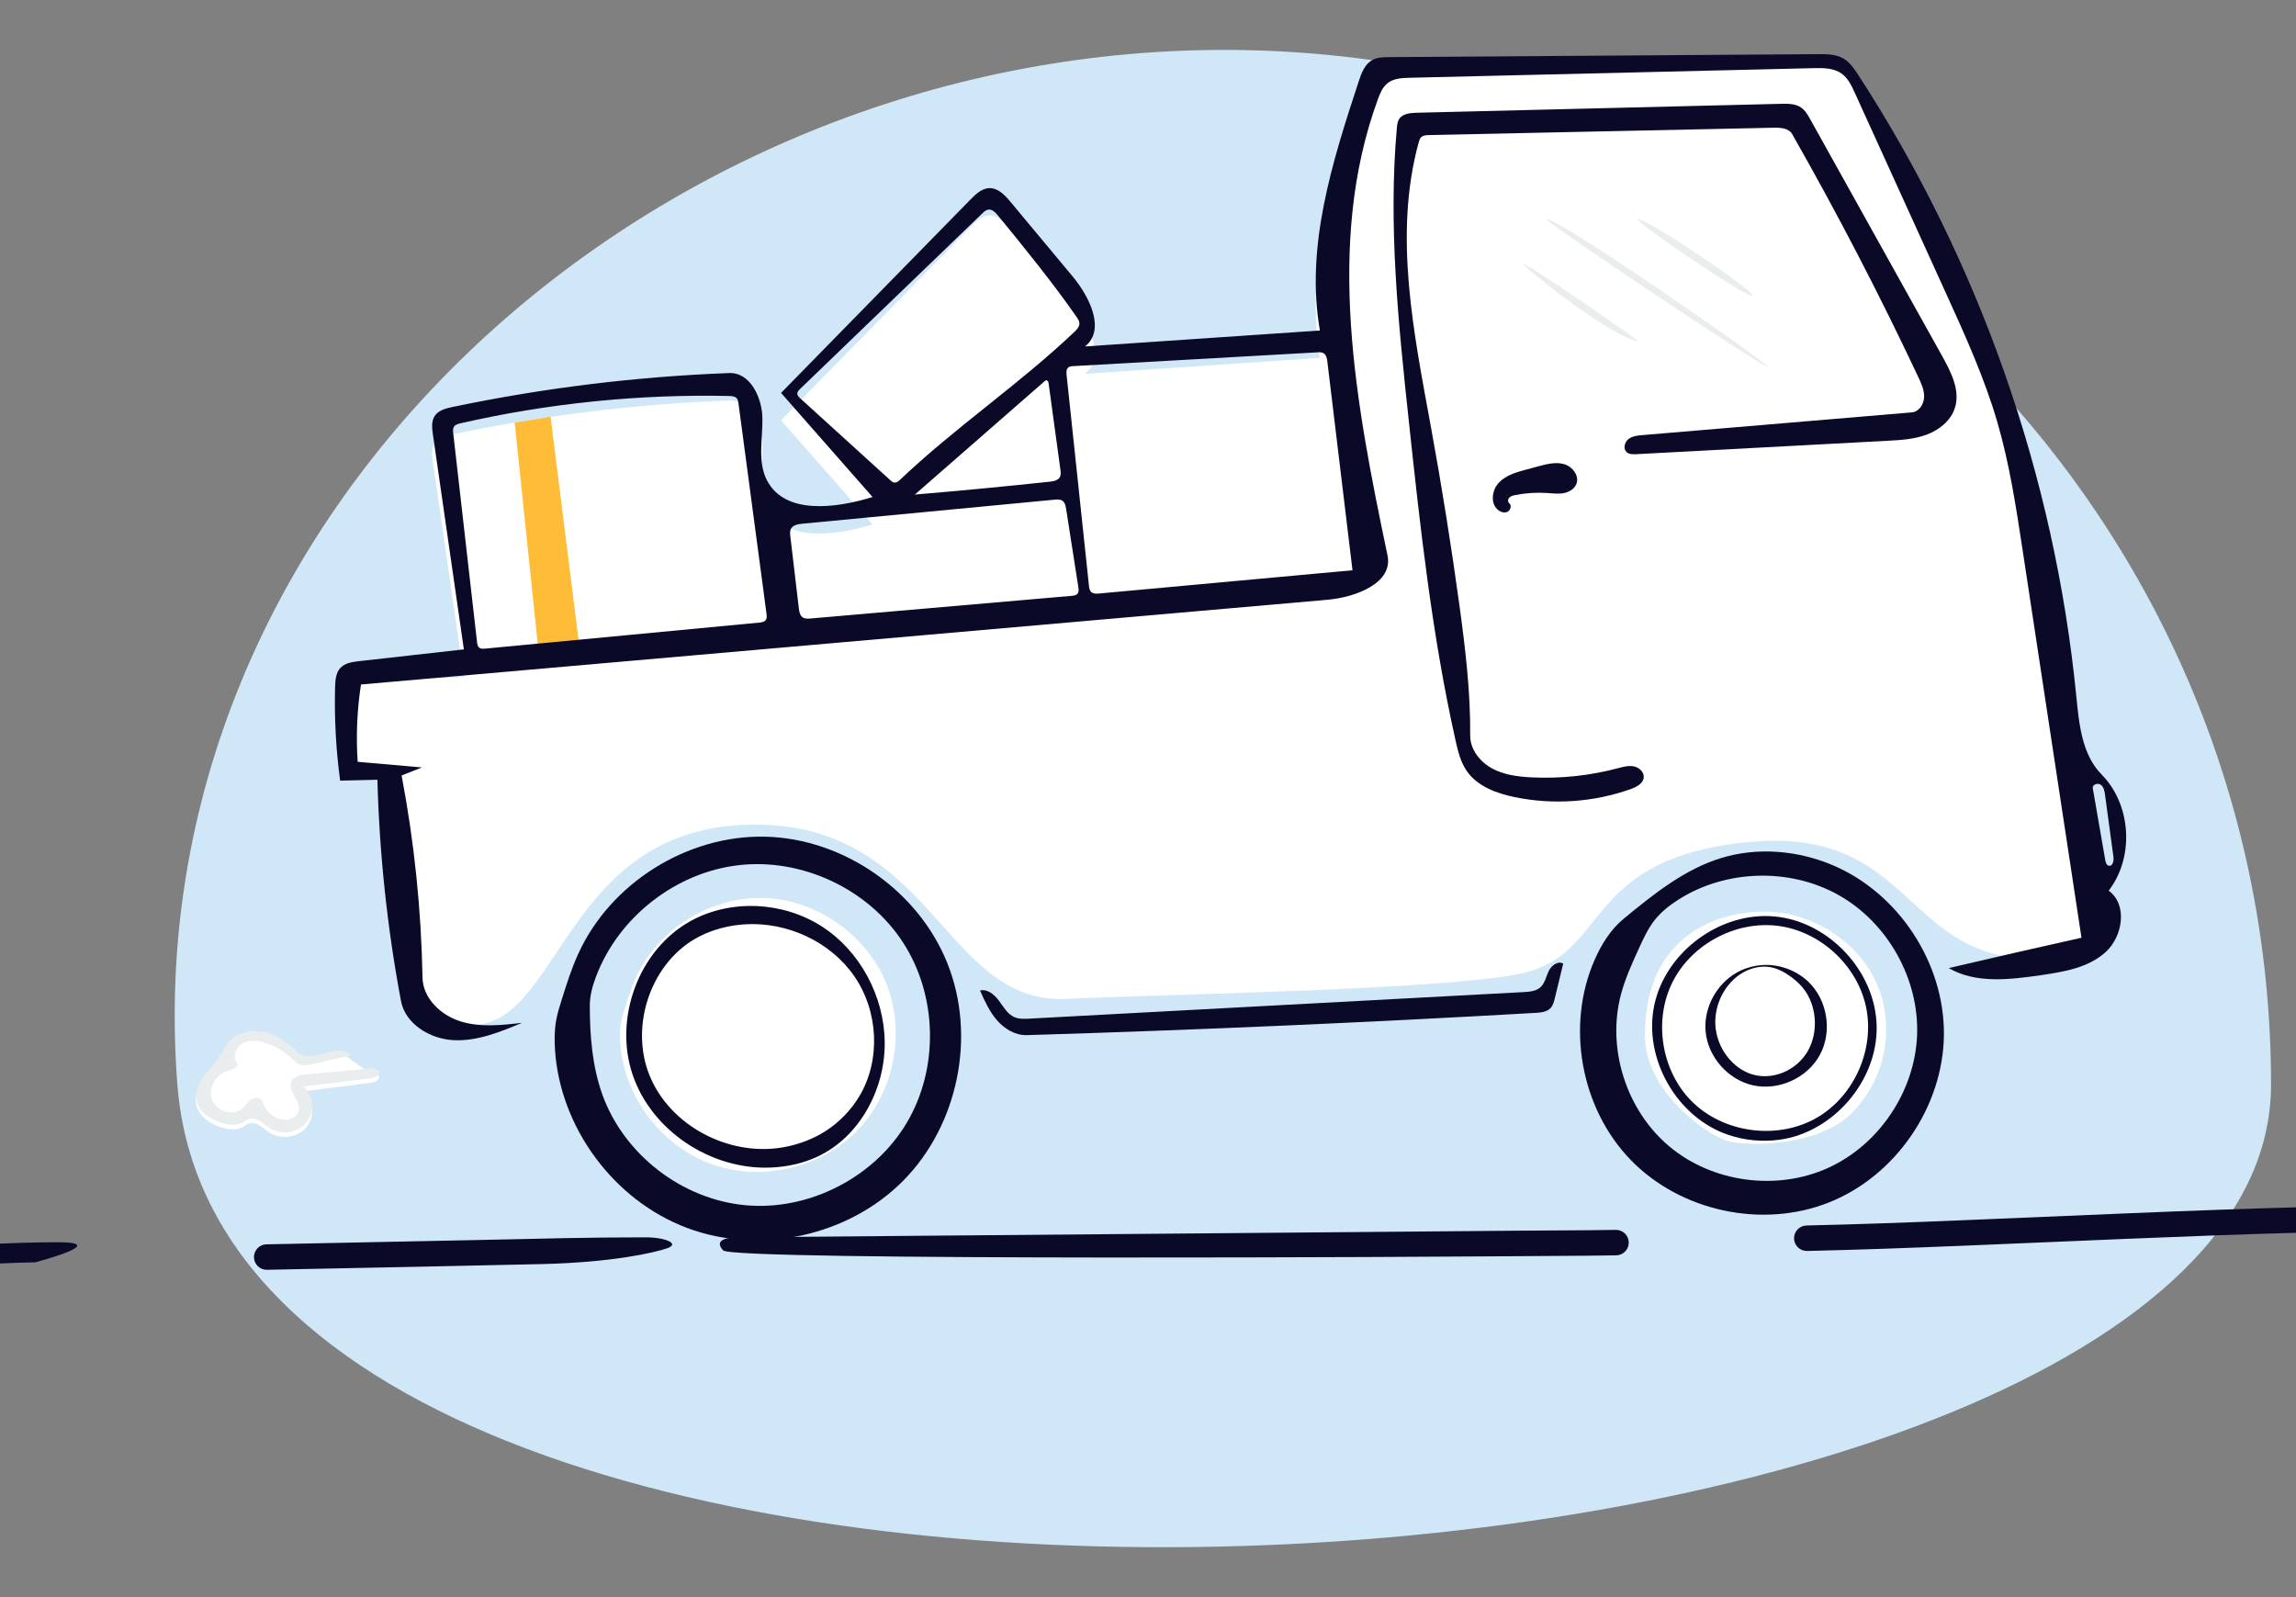 <svg width="92" height="64" viewBox="0 0 92 64" fill="none" xmlns="http://www.w3.org/2000/svg">
<rect x="0" y="0" width="92" height="64" fill="#808080" stroke="none"/>
<g clip-path="url(#clip0)">
<path fill-rule="evenodd" clip-rule="evenodd" d="M91 43.461C91 20.563 72.22 2 49.053 2C25.887 2 5.333 20.602 7.107 43.461C9.222 70.707 91 65.517 91 43.461Z" fill="#CFE7F6"/>
<path d="M14.825 43.003C14.967 42.991 15.153 43.005 15.193 43.142C15.194 43.308 14.985 43.377 14.821 43.397C13.936 43.507 13.051 43.617 12.166 43.727C12.578 44.076 12.618 44.769 12.27 45.181C11.922 45.593 11.257 45.678 10.802 45.389C10.65 45.292 10.521 45.161 10.361 45.078C10.201 44.995 9.99 44.971 9.852 45.086C9.54 45.346 9.068 45.276 8.694 45.116C8.324 44.958 7.958 44.687 7.872 44.294C7.786 43.903 7.999 43.51 8.251 43.2C8.503 42.89 8.808 42.609 8.959 42.24C9.181 41.697 9.837 41.428 10.418 41.504C10.999 41.581 11.508 41.934 11.931 42.34C12.203 42.601 12.645 42.499 13.005 42.386C13.365 42.273 13.818 42.19 14.07 42.471" fill="white"/>
<path fill-rule="evenodd" clip-rule="evenodd" d="M65.912 41.481C65.912 37.42 68.913 36.485 70.817 36.533C72.721 36.581 74.537 37.807 75.244 39.517C75.951 41.226 75.511 43.322 74.173 44.633C72.835 45.944 70.011 45.96 69.197 45.713C68.383 45.466 65.912 43.747 65.912 41.481Z" fill="white"/>
<path fill-rule="evenodd" clip-rule="evenodd" d="M70.58 38.674C71.263 38.619 71.965 38.869 72.461 39.342C73.229 40.076 73.428 41.338 72.922 42.272C72.416 43.206 71.25 43.728 70.216 43.485C69.231 43.254 68.442 42.352 68.344 41.345C68.246 40.338 68.847 39.3 69.768 38.883C70.024 38.768 70.3 38.697 70.58 38.674M71.766 39.146C71.524 38.969 71.258 38.82 70.971 38.763C70.644 38.697 70.301 38.755 69.994 38.893C69.214 39.246 68.683 40.161 68.734 41.073C68.784 41.985 69.418 42.827 70.236 43.06C71.053 43.292 71.992 42.893 72.438 42.117C72.884 41.341 72.797 40.25 72.23 39.572C72.094 39.409 71.934 39.27 71.766 39.146V39.146Z" fill="#0A0A28"/>
<path fill-rule="evenodd" clip-rule="evenodd" d="M24.851 41.771C24.834 41.507 24.836 41.239 24.883 40.979C24.918 40.781 24.979 40.588 25.04 40.397C25.17 39.983 25.301 39.569 25.48 39.174C26.358 37.24 28.457 35.929 30.581 35.984C32.705 36.039 34.731 37.454 35.519 39.427C36.308 41.4 35.816 43.818 34.325 45.331C32.833 46.843 30.425 47.369 28.437 46.62C26.449 45.871 24.987 43.892 24.851 41.771" fill="white"/>
<path fill-rule="evenodd" clip-rule="evenodd" d="M30.549 17.867C30.56 18.707 30.345 19.605 30.734 20.35C31.454 21.73 33.475 21.473 34.962 21.015C33.74 19.624 32.518 18.233 31.296 16.842C33.827 14.257 36.359 11.672 38.89 9.088C39.102 8.872 39.345 8.642 39.647 8.636C39.995 8.629 40.267 8.92 40.489 9.187C41.319 10.182 42.148 11.177 42.977 12.171C43.66 12.991 44.311 14.318 43.474 14.98C46.612 14.768 49.749 14.555 52.886 14.342C52.299 10.986 53.378 6.856 54.444 3.621C54.55 3.298 54.679 2.948 54.973 2.779C55.18 2.661 55.43 2.656 55.667 2.654C61.395 2.615 67.123 2.575 72.851 2.536C73.198 2.533 73.564 2.536 73.864 2.71C74.121 2.86 74.294 3.117 74.457 3.367C79.302 10.817 82.328 20.173 83.198 29.017C83.307 30.127 84.728 38.071 83.198 38.307C75.907 39.429 77.336 32.822 69.637 33.788C63.311 34.583 64.506 38.307 60.85 39.033C57.565 39.684 46.362 39.846 42.731 40.028C37.749 40.278 37.397 32.746 29.81 33.053C22.223 33.358 22.397 41.973 18.31 40.987C18.14 40.946 16.289 39.869 16.247 39.74C15.645 37.879 15.194 31.066 15.194 31.066L13.767 30.749C13.767 30.749 13.662 27.232 13.767 27.12C13.951 26.922 17.186 27.277 18.585 27.12C18.172 24.248 17.758 21.377 17.345 18.505C17.309 18.257 17.278 17.985 17.413 17.774C17.563 17.539 17.864 17.461 18.136 17.404C21.784 16.642 25.495 16.188 29.219 16.047C30.058 16.015 30.538 17.027 30.549 17.867Z" fill="white"/>
<path fill-rule="evenodd" clip-rule="evenodd" d="M23.189 25.701L21.547 25.818L20.624 16.936L22.061 16.699L23.189 25.701Z" fill="#FFBC36"/>
<path fill-rule="evenodd" clip-rule="evenodd" d="M61.965 8.783C62.41 8.697 70.94 14.617 70.852 14.713C70.763 14.809 61.789 8.817 61.965 8.783Z" fill="#EAEDEE"/>
<path fill-rule="evenodd" clip-rule="evenodd" d="M65.623 8.783C65.968 8.722 70.34 11.677 70.219 11.85C70.097 12.022 65.403 8.822 65.623 8.783Z" fill="#EAEDEE"/>
<path fill-rule="evenodd" clip-rule="evenodd" d="M61.05 10.612C60.885 10.319 65.777 13.704 65.646 13.679C64.385 13.432 61.099 10.698 61.05 10.612Z" fill="#EAEDEE"/>
<path fill-rule="evenodd" clip-rule="evenodd" d="M60.472 20.163C60.579 20.247 60.535 20.44 60.414 20.504C60.293 20.567 60.139 20.525 60.032 20.44C59.709 20.184 59.776 19.641 60.058 19.342C60.341 19.042 60.76 18.923 61.158 18.816C61.323 18.772 61.488 18.727 61.653 18.683C61.99 18.593 62.348 18.502 62.682 18.602C63.016 18.702 63.294 19.073 63.164 19.396C63.083 19.6 62.867 19.723 62.651 19.762C62.435 19.801 62.214 19.771 61.995 19.756C61.565 19.727 61.131 19.755 60.709 19.84C60.626 19.857 60.539 19.878 60.479 19.938C60.42 19.998 60.406 20.11 60.472 20.163Z" fill="#0A0A28"/>
<path fill-rule="evenodd" clip-rule="evenodd" d="M62.637 38.613C62.525 39.075 62.413 39.537 62.302 39.999C62.268 40.14 62.23 40.288 62.131 40.395C61.983 40.553 61.745 40.575 61.529 40.588C54.739 40.977 47.943 41.274 41.145 41.48C40.685 41.494 40.252 41.232 39.95 40.885C39.648 40.538 39.456 40.111 39.269 39.691C39.566 39.62 39.848 39.856 40.029 40.103C40.21 40.349 40.369 40.64 40.65 40.76C40.835 40.839 41.044 40.829 41.245 40.819C47.847 40.464 54.449 40.109 61.051 39.755C61.289 39.742 61.547 39.721 61.724 39.562C61.906 39.397 61.95 39.134 62.056 38.913C62.163 38.692 62.424 38.491 62.637 38.613L62.637 38.613Z" fill="#0A0A28"/>
<path fill-rule="evenodd" clip-rule="evenodd" d="M11.84 42.56C11.519 42.217 11.113 41.954 10.669 41.801C10.367 41.698 10.021 41.648 9.738 41.795C9.455 41.941 9.297 42.346 9.496 42.596C9.601 42.727 9.365 42.851 9.201 42.887C8.711 42.994 8.341 43.537 8.48 44.019C8.619 44.501 9.293 44.752 9.682 44.436C9.823 44.321 9.917 44.153 10.069 44.055C10.222 43.956 10.479 43.977 10.526 44.153C10.625 44.523 10.962 44.816 11.342 44.864C11.59 44.895 11.883 44.794 11.96 44.556C12.097 44.134 11.475 43.698 11.687 43.309C11.793 43.112 12.052 43.07 12.274 43.05C13.124 42.974 13.975 42.897 14.825 42.821C14.967 42.808 15.153 42.822 15.193 42.96C15.194 43.125 14.985 43.194 14.821 43.214C13.936 43.324 13.051 43.434 12.166 43.544C12.578 43.893 12.618 44.586 12.27 44.998C11.922 45.41 11.257 45.495 10.802 45.206C10.65 45.109 10.521 44.978 10.361 44.895C10.201 44.812 9.99 44.788 9.852 44.903C9.54 45.163 9.068 45.093 8.694 44.933C8.324 44.775 7.958 44.505 7.872 44.111C7.786 43.72 7.999 43.327 8.251 43.017C8.503 42.707 8.808 42.427 8.959 42.057C9.181 41.515 9.837 41.245 10.418 41.321C10.999 41.398 11.508 41.752 11.931 42.157C12.203 42.418 12.645 42.316 13.005 42.203C13.365 42.09 13.818 42.007 14.07 42.288C13.551 42.406 13.031 42.524 12.512 42.642C12.281 42.694 12.002 42.733 11.84 42.56Z" fill="#EAEDEE"/>
<path fill-rule="evenodd" clip-rule="evenodd" d="M22.238 42.057C22.213 41.667 22.216 41.274 22.285 40.889C22.337 40.597 22.427 40.314 22.516 40.032C22.708 39.422 22.902 38.812 23.166 38.23C24.46 35.378 27.553 33.447 30.683 33.528C33.814 33.609 36.8 35.694 37.962 38.602C39.124 41.51 38.4 45.074 36.201 47.304C34.002 49.533 30.454 50.307 27.523 49.203C24.593 48.1 22.438 45.182 22.238 42.057M23.88 39.14C23.741 39.51 23.633 39.898 23.633 40.293C23.634 41.505 23.73 42.735 24.141 43.875C25.006 46.271 27.337 48.065 29.873 48.296C32.41 48.528 35.023 47.191 36.327 45.003C37.632 42.815 37.567 39.886 36.175 37.753C34.783 35.619 32.136 34.38 29.605 34.669C27.074 34.957 24.777 36.756 23.88 39.14H23.88Z" fill="#0A0A28"/>
<path fill-rule="evenodd" clip-rule="evenodd" d="M73.418 34.662C76.071 35.777 77.918 38.586 77.892 41.464C77.865 44.343 75.967 47.116 73.293 48.182C70.619 49.249 67.333 48.543 65.333 46.472C63.333 44.402 62.74 41.094 63.898 38.458C64.172 37.835 64.543 37.24 65.069 36.808C66.262 35.83 67.497 34.831 68.973 34.381C70.422 33.94 72.021 34.075 73.418 34.662M67.245 36.055C66.896 36.278 66.567 36.538 66.309 36.861C66.037 37.204 65.853 37.606 65.671 38.004C65.399 38.601 65.125 39.2 64.955 39.834C64.372 42.01 65.161 44.49 66.888 45.938C68.614 47.386 71.185 47.733 73.239 46.806C75.293 45.879 76.731 43.729 76.817 41.477C76.903 39.226 75.639 36.977 73.677 35.87C71.714 34.764 69.143 34.842 67.245 36.055Z" fill="#0A0A28"/>
<path fill-rule="evenodd" clip-rule="evenodd" d="M71.072 5.118C66.469 5.216 61.866 5.314 57.264 5.412C57.149 5.414 57.022 5.422 56.941 5.504C56.889 5.557 56.867 5.631 56.847 5.703C55.827 9.425 56.654 13.369 57.347 17.166C57.779 19.533 58.158 21.91 58.484 24.294C58.718 26.011 58.925 27.738 58.91 29.471C58.906 30.022 59.293 30.52 59.775 30.786C60.258 31.052 60.822 31.124 61.372 31.151C62.532 31.207 63.7 31.084 64.822 30.786C65.031 30.731 65.247 30.669 65.46 30.709C65.672 30.749 65.877 30.927 65.864 31.143C65.849 31.392 65.579 31.536 65.343 31.62C63.862 32.147 62.236 32.26 60.696 31.943C59.956 31.791 59.186 31.505 58.762 30.881C58.521 30.525 58.419 30.097 58.325 29.678C57.381 25.464 56.91 21.161 56.45 16.868C56.032 12.966 55.621 9.033 55.972 5.125C55.983 5.004 55.996 4.879 56.06 4.776C56.197 4.555 56.501 4.525 56.761 4.518C61.63 4.399 66.498 4.279 71.367 4.16C71.643 4.153 71.939 4.152 72.167 4.308C72.335 4.423 72.44 4.608 72.539 4.786C74.304 7.954 76.069 11.123 77.834 14.291C78.187 14.925 78.552 15.654 78.332 16.345C78.169 16.858 77.705 17.23 77.2 17.418C76.696 17.605 76.149 17.636 75.611 17.664C74.647 17.716 73.682 17.767 72.718 17.819C70.335 17.946 67.951 18.073 65.568 18.2C65.432 18.208 65.279 18.209 65.178 18.117C65.03 17.982 65.094 17.719 65.251 17.596C65.409 17.473 65.621 17.451 65.82 17.435C69.416 17.131 73.012 16.828 76.608 16.525C76.89 16.501 77.085 16.205 77.098 15.922C77.111 15.64 76.989 15.371 76.868 15.115C75.31 11.804 73.623 8.554 71.812 5.374C71.676 5.135 71.347 5.112 71.072 5.118V5.118Z" fill="#0A0A28"/>
<path fill-rule="evenodd" clip-rule="evenodd" d="M27.667 36.911C29.276 36.021 31.368 36.125 32.917 37.116C34.465 38.106 35.43 39.924 35.45 41.762C35.471 43.634 34.456 45.553 32.76 46.347C32.169 46.624 31.518 46.762 30.866 46.787C28.488 46.88 26.11 45.317 25.348 43.063C24.587 40.81 25.586 38.063 27.667 36.911M31.338 45.982C31.963 45.878 32.57 45.655 33.102 45.31C33.646 44.956 34.108 44.476 34.44 43.918C35.303 42.465 35.193 40.514 34.234 39.123C33.276 37.731 31.542 36.937 29.855 37.039C29.226 37.078 28.602 37.233 28.04 37.517C26.1 38.498 25.209 41.089 26.03 43.102C26.851 45.115 29.194 46.339 31.338 45.982V45.982Z" fill="#0A0A28"/>
<path fill-rule="evenodd" clip-rule="evenodd" d="M71.303 45.672C70.62 45.765 69.915 45.699 69.262 45.48C67.189 44.785 65.834 42.414 66.287 40.276C66.74 38.137 68.94 36.52 71.116 36.725C73.293 36.93 75.152 38.93 75.197 41.115C75.243 43.301 73.469 45.376 71.303 45.672ZM72.869 44.749C74.325 43.865 75.124 42.017 74.771 40.35C74.418 38.684 72.938 37.319 71.248 37.102C69.559 36.885 67.781 37.831 67.018 39.354C66.255 40.877 66.561 42.867 67.746 44.09C69.04 45.425 71.28 45.713 72.869 44.749Z" fill="#0A0A28"/>
<path fill-rule="evenodd" clip-rule="evenodd" d="M30.55 16.77C30.561 17.61 30.347 18.508 30.735 19.253C31.455 20.632 33.476 20.376 34.963 19.917C33.741 18.526 32.519 17.135 31.297 15.745C33.829 13.16 36.36 10.575 38.892 7.99C39.103 7.775 39.346 7.544 39.648 7.538C39.996 7.532 40.268 7.823 40.491 8.09C41.32 9.085 42.149 10.079 42.978 11.074C43.662 11.893 44.312 13.22 43.476 13.883C46.613 13.67 49.75 13.457 52.888 13.244C52.3 9.889 53.38 6.491 54.445 3.255C54.552 2.933 54.68 2.582 54.975 2.413C55.181 2.295 55.431 2.29 55.669 2.289C61.397 2.249 67.124 2.21 72.852 2.17C73.199 2.168 73.565 2.17 73.865 2.345C74.122 2.495 74.296 2.752 74.458 3.001C79.304 10.451 82.329 19.075 83.199 27.92C83.308 29.029 83.427 30.241 84.21 31.035C85.403 32.243 85.531 34.347 84.494 35.691C85.257 36.244 85.069 37.521 84.37 38.154C83.672 38.786 82.68 38.947 81.748 39.082C80.511 39.26 79.165 39.42 78.084 38.793C79.855 38.378 81.629 37.973 83.404 37.577C82.617 32.39 81.829 27.203 81.041 22.015C80.781 20.305 80.52 18.588 80.036 16.927C79.515 15.138 78.741 13.435 77.969 11.739C76.755 9.068 75.54 6.397 74.325 3.726C74.193 3.435 74.049 3.13 73.788 2.945C73.472 2.722 73.055 2.722 72.668 2.731C67.276 2.86 61.883 2.988 56.491 3.116C56.18 3.124 55.845 3.139 55.601 3.332C55.4 3.49 55.298 3.74 55.21 3.981C53.087 9.782 54.331 16.209 55.597 22.256C55.83 23.367 54.32 23.935 53.19 24.034C40.281 25.166 27.373 26.297 14.465 27.429C14.306 28.453 14.262 29.494 14.332 30.527C15.191 30.602 16.05 30.678 16.909 30.753C16.637 30.86 16.364 30.968 16.092 31.075C16.6 33.745 16.88 36.458 16.93 39.175C16.945 40.001 17.662 40.682 18.451 40.928C19.241 41.175 20.091 41.083 20.912 40.989C20.038 41.355 19.126 41.728 18.179 41.682C17.232 41.635 16.241 41.038 16.066 40.106C15.518 37.184 15.202 34.218 15.123 31.246C14.625 31.258 14.127 31.27 13.63 31.282C13.461 30.038 13.394 28.781 13.427 27.526C13.435 27.256 13.456 26.961 13.641 26.764C13.825 26.566 14.119 26.524 14.388 26.494C15.787 26.337 17.187 26.18 18.587 26.022C18.173 23.151 17.76 20.279 17.346 17.408C17.31 17.16 17.28 16.887 17.414 16.676C17.564 16.441 17.865 16.364 18.138 16.307C21.785 15.545 25.497 15.09 29.22 14.949C30.06 14.917 30.54 15.93 30.55 16.77ZM19.115 25.733C19.125 25.814 19.139 25.904 19.203 25.955C19.265 26.005 19.353 26 19.433 25.992C23.095 25.644 26.757 25.297 30.42 24.949C30.521 24.939 30.636 24.922 30.691 24.836C30.734 24.769 30.725 24.683 30.715 24.604C30.341 21.794 29.966 18.984 29.592 16.174C29.582 16.096 29.569 16.014 29.517 15.956C29.447 15.879 29.33 15.871 29.225 15.868C25.607 15.789 21.978 16.158 18.45 16.963C18.353 16.985 18.248 17.014 18.193 17.096C18.142 17.172 18.15 17.273 18.161 17.364C18.479 20.154 18.797 22.943 19.115 25.733ZM53.188 14.499C53.173 14.368 53.145 14.22 53.032 14.153C52.96 14.111 52.871 14.114 52.787 14.119C49.527 14.303 46.266 14.487 43.006 14.671C42.934 14.675 42.856 14.682 42.802 14.729C42.723 14.798 42.727 14.92 42.738 15.024C43.037 17.84 43.335 20.655 43.634 23.47C43.643 23.558 43.656 23.654 43.719 23.717C43.8 23.798 43.931 23.793 44.045 23.783C47.428 23.473 50.811 23.163 54.194 22.852C53.859 20.068 53.524 17.283 53.188 14.499ZM35.674 19.242C35.721 19.285 35.773 19.33 35.837 19.338C35.927 19.349 36.006 19.281 36.072 19.219C38.276 17.124 40.846 15.395 43.05 13.3C43.149 13.206 43.256 13.094 43.252 12.957C43.248 12.865 43.195 12.784 43.143 12.709C42.264 11.43 40.965 9.824 39.979 8.626C39.882 8.509 39.757 8.38 39.606 8.399C39.51 8.411 39.433 8.482 39.363 8.55C36.928 10.895 34.493 13.241 32.059 15.586C32.005 15.638 31.946 15.7 31.947 15.775C31.948 15.85 32.009 15.91 32.064 15.961C33.268 17.055 34.471 18.148 35.674 19.242ZM42.719 20.393C42.7 20.273 42.673 20.139 42.574 20.068C42.485 20.006 42.367 20.013 42.259 20.023C38.888 20.344 35.518 20.665 32.148 20.986C31.972 21.003 31.765 21.04 31.689 21.199C31.646 21.287 31.657 21.39 31.668 21.487C31.782 22.449 31.896 23.412 32.009 24.374C32.025 24.51 32.051 24.662 32.164 24.739C32.255 24.801 32.373 24.794 32.482 24.784C35.968 24.482 39.453 24.18 42.939 23.877C43.026 23.87 43.123 23.857 43.177 23.789C43.233 23.719 43.223 23.619 43.209 23.53C43.045 22.484 42.882 21.439 42.719 20.393ZM42.018 15.367C42.01 15.309 41.983 15.234 41.924 15.239C41.899 15.24 41.879 15.258 41.86 15.274C40.126 16.789 38.393 18.303 36.659 19.818C38.462 19.667 40.263 19.495 42.061 19.303C42.216 19.286 42.394 19.254 42.468 19.117C42.517 19.028 42.504 18.92 42.49 18.819C42.333 17.669 42.176 16.518 42.018 15.367ZM83.857 31.586C84.023 32.544 84.189 33.502 84.356 34.461C84.372 34.556 84.406 34.67 84.5 34.691C84.653 34.725 84.707 34.494 84.685 34.339C84.573 33.51 84.461 32.681 84.348 31.851C84.328 31.703 84.299 31.538 84.179 31.449C84.059 31.359 83.832 31.438 83.857 31.586Z" fill="#0A0A28"/>
<path fill-rule="evenodd" clip-rule="evenodd" d="M1.411 50.584C-1.792 50.634 -12.806 51.45 -12.996 51.042C-13.24 50.519 -1.229 49.831 1.389 49.79L2.209 49.779C4.59 49.753 1.411 50.584 1.411 50.584ZM25.874 49.583C26.652 49.583 27.261 49.835 26.737 50.019C26.214 50.202 24.519 50.59 21.682 50.655C18.845 50.72 15.556 50.787 10.697 50.883C10.415 50.889 10.182 50.665 10.176 50.383C10.171 50.101 10.395 49.868 10.676 49.863L19.282 49.687C21.894 49.631 23.529 49.583 25.874 49.583ZM64.745 49.284C65.027 49.279 65.259 49.504 65.263 49.786C65.268 50.068 65.043 50.3 64.761 50.304L63.565 50.319L59.906 50.344C59.17 50.352 29.38 50.542 28.976 50.105C28.572 49.669 29.192 49.59 29.474 49.583C29.474 49.583 59.897 49.323 60.692 49.317L63.735 49.297C64.088 49.293 64.409 49.289 64.745 49.284ZM97.818 48.302C97.818 48.302 98.734 48.144 105.423 48.645C105.704 48.666 105.915 48.911 105.894 49.192C105.873 49.473 102.565 49.331 98.043 49.323L96.799 49.325C93.479 49.34 90.394 49.43 85.274 49.64L78.813 49.913C76.055 50.026 74.41 50.081 72.41 50.129C72.128 50.135 71.894 49.912 71.887 49.63C71.881 49.349 72.104 49.115 72.385 49.108L73.992 49.066C75.903 49.011 77.867 48.934 81.348 48.785L85.04 48.629C90.813 48.39 94.023 48.302 97.818 48.302Z" fill="#0A0A28"/>
</g>
<defs>
<clipPath id="clip0">
<rect width="92" height="64" fill="white"/>
</clipPath>
</defs>
</svg>
